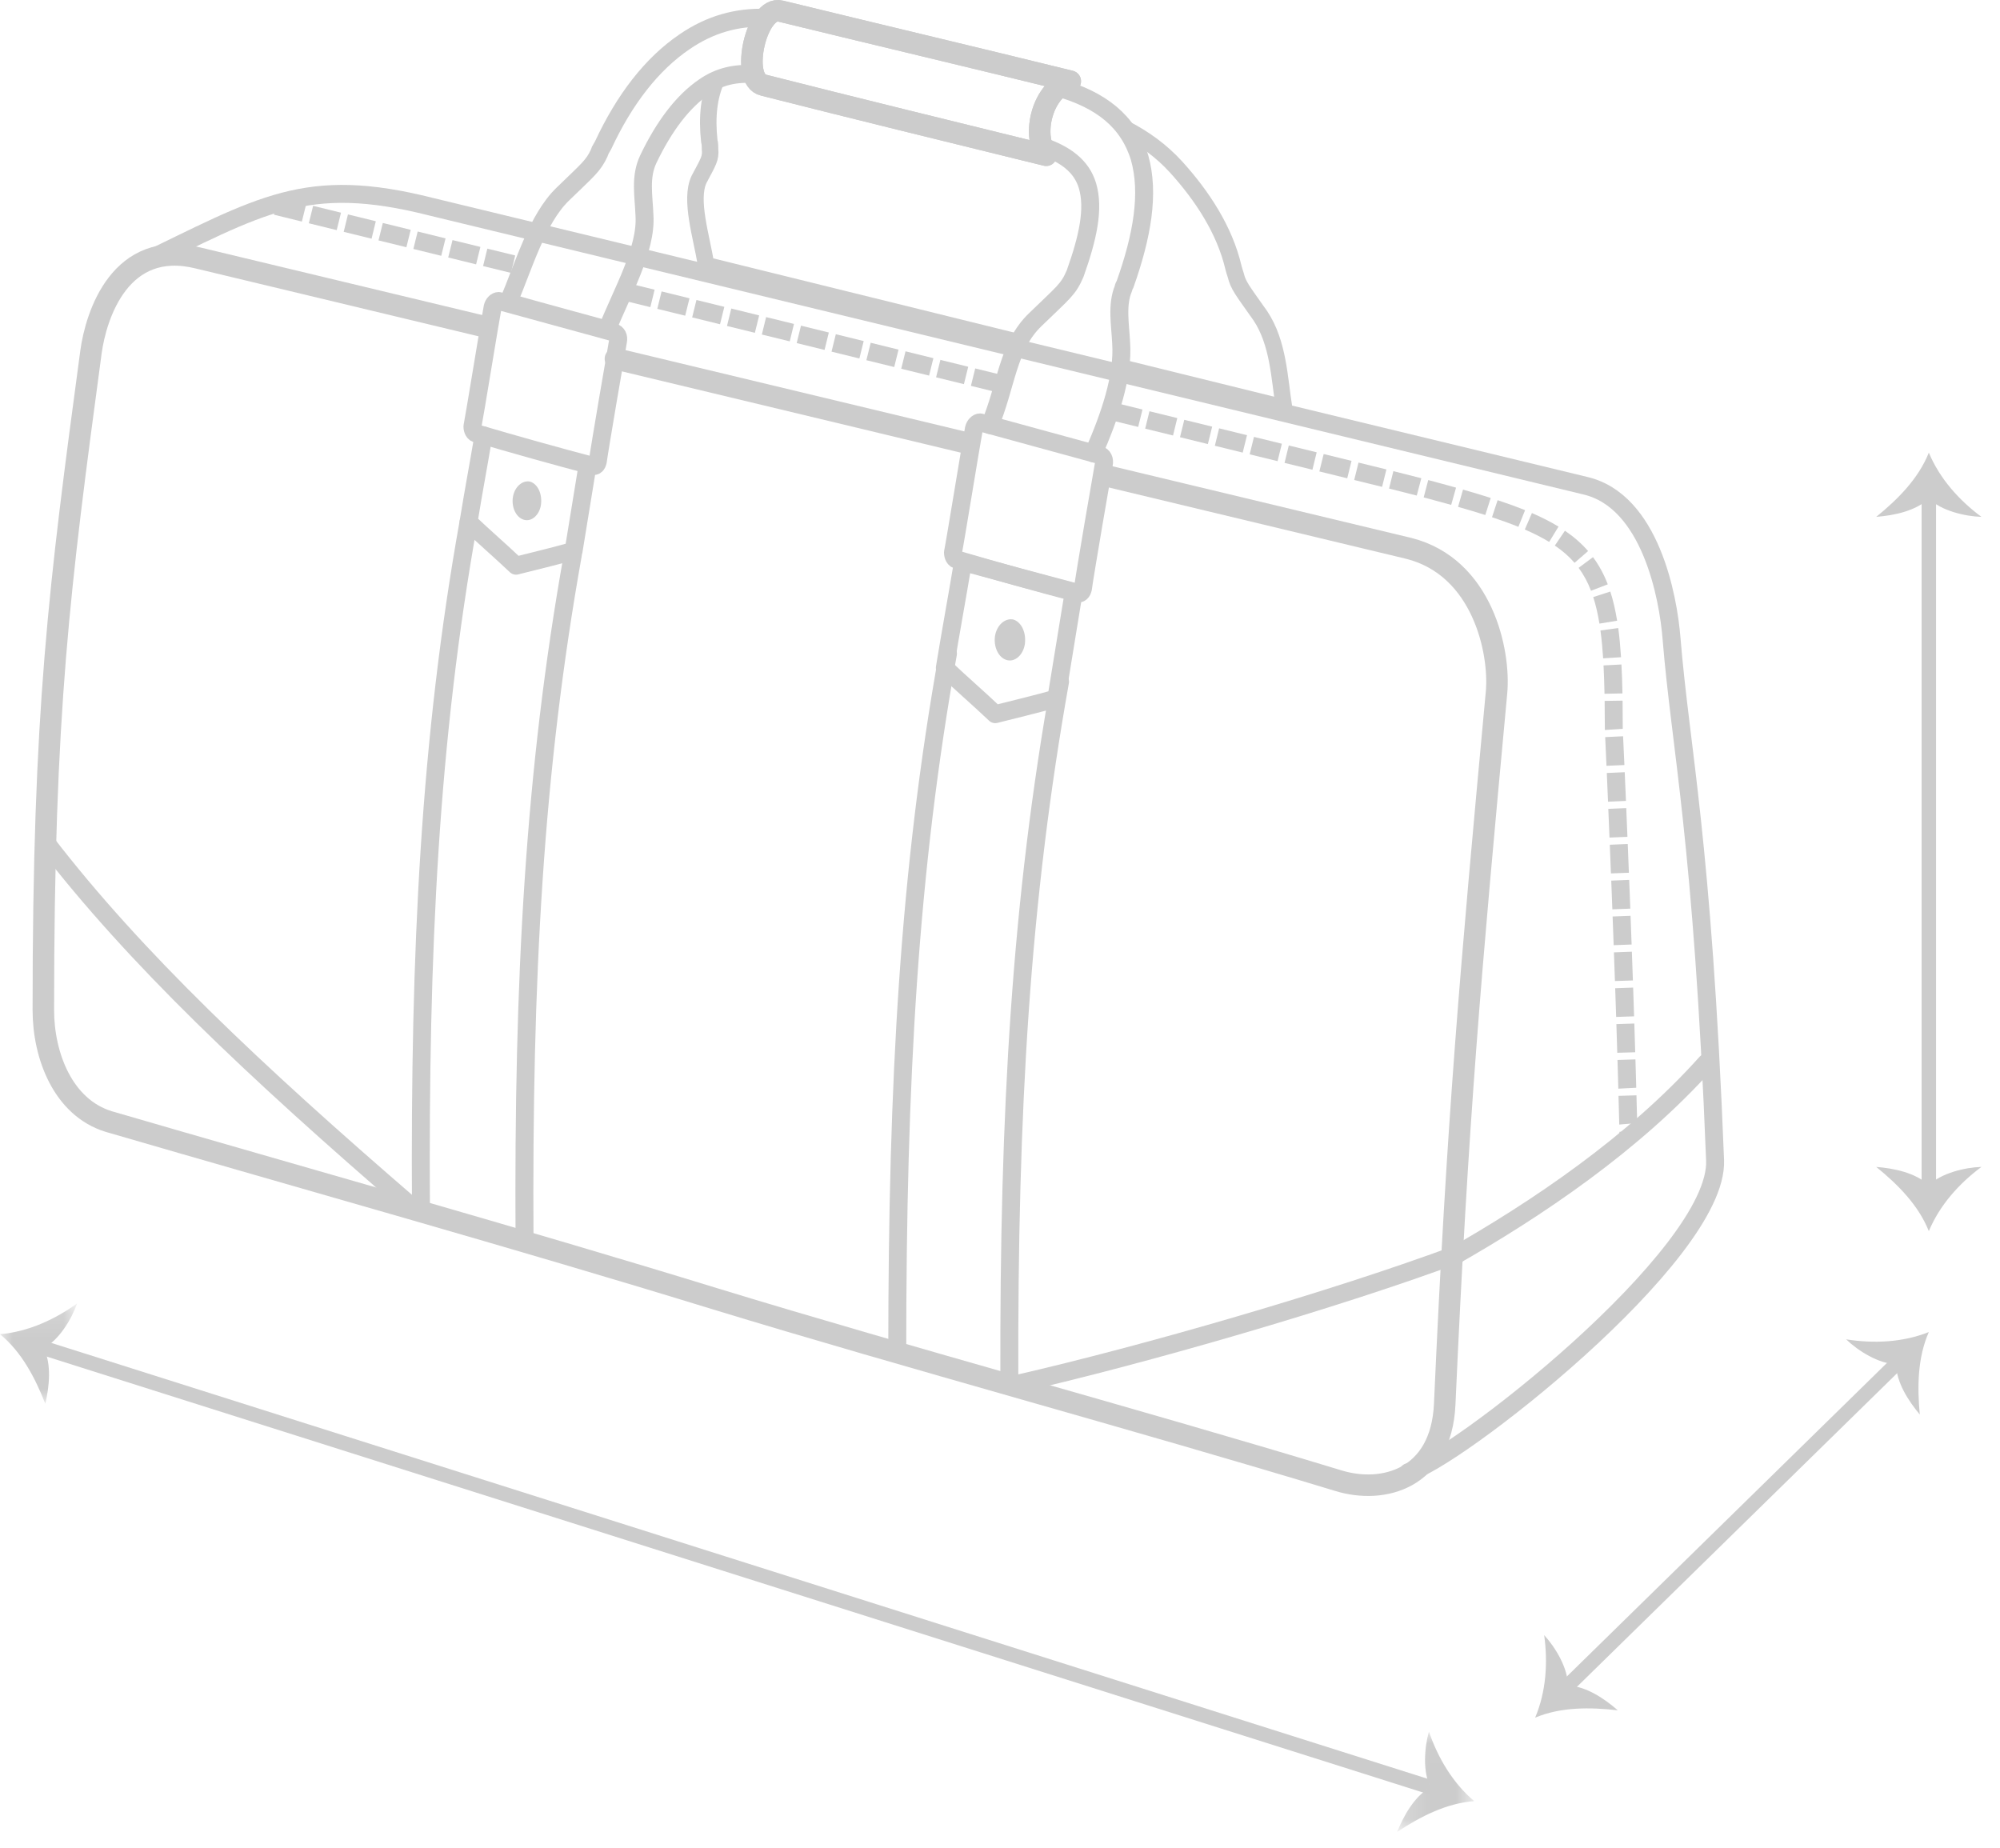 <?xml version="1.0" encoding="UTF-8"?>
<svg width="79px" height="73px" viewBox="0 0 79 73" version="1.1" xmlns="http://www.w3.org/2000/svg" xmlns:xlink="http://www.w3.org/1999/xlink">
    <!-- Generator: Sketch 57.1 (83088) - https://sketch.com -->
    <title>dorozhnaya-sumka</title>
    <desc>Created with Sketch.</desc>
    <defs>
        <polygon id="path-1" points="0 0.126 3.045 0.126 3.045 4.088 0 4.088"></polygon>
        <polygon id="path-3" points="0.187 0.038 3.232 0.038 3.232 4 0.187 4"></polygon>
    </defs>
    <g id="Page-1" stroke="none" stroke-width="1" fill="none" fill-rule="evenodd">
        <g id="dorozhnaya-sumka">
            <path d="M1.552,53.193 L56.68,70.653" id="Stroke-1" stroke="#CCCCCC" stroke-width="0.571" stroke-linecap="round" stroke-linejoin="round"></path>
            <g id="Group-66" transform="translate(0, 0.36)">
                <g id="Group-4" transform="translate(0, 51)">
                    <g id="Fill-2-Clipped">
                        <mask id="mask-2" fill="white">
                            <use xlink:href="#path-1"></use>
                        </mask>
                        <g id="path-1"></g>
                        <path d="M1.728,1.888 C2.328,1.577 2.83,0.745 3.045,0.126 C2.155,0.767 1.112,1.242 -0,1.341 C0.858,2.045 1.387,3.066 1.79,4.088 C1.949,3.402 2.042,2.538 1.728,1.888" id="Fill-2" fill="#CCCCCC" fill-rule="nonzero" mask="url(#mask-2)"></path>
                    </g>
                </g>
                <g id="Group-7" transform="translate(55, 68)">
                    <g id="Fill-5-Clipped">
                        <mask id="mask-4" fill="white">
                            <use xlink:href="#path-3"></use>
                        </mask>
                        <g id="path-3"></g>
                        <path d="M1.505,2.238 C1.193,1.638 1.262,0.669 1.442,0.038 C1.8,1.075 2.38,2.064 3.232,2.785 C2.125,2.867 1.105,3.397 0.187,4 C0.452,3.348 0.873,2.588 1.505,2.238" id="Fill-5" fill="#CCCCCC" fill-rule="nonzero" mask="url(#mask-4)"></path>
                    </g>
                </g>
                <path d="M61.801,66.348 L75.026,53.394" id="Stroke-8" stroke="#CCCCCC" stroke-width="0.571" stroke-linecap="round" stroke-linejoin="round"></path>
                <path d="M61.932,66.219 C61.939,65.543 61.441,64.709 60.995,64.228 C61.144,65.315 61.073,66.459 60.638,67.487 C61.661,67.06 62.813,67.073 63.904,67.197 C63.372,66.735 62.654,66.246 61.932,66.219" id="Fill-10" fill="#CCCCCC" fill-rule="nonzero"></path>
                <path d="M74.894,53.523 C74.219,53.516 73.395,53.001 72.922,52.544 C74.007,52.715 75.151,52.669 76.189,52.255 C75.742,53.27 75.73,54.42 75.832,55.514 C75.379,54.972 74.906,54.245 74.894,53.523" id="Fill-12" fill="#CCCCCC" fill-rule="nonzero"></path>
                <path d="M76.189,19.148 L76.189,46.642" id="Stroke-14" stroke="#CCCCCC" stroke-width="0.571" stroke-linecap="round" stroke-linejoin="round"></path>
                <path d="M76.189,19.332 C76.666,19.81 77.611,20.038 78.266,20.056 C77.385,19.401 76.62,18.55 76.189,17.52 C75.776,18.55 74.963,19.364 74.111,20.056 C74.812,20 75.665,19.829 76.189,19.332" id="Fill-16" fill="#CCCCCC" fill-rule="nonzero"></path>
                <path d="M76.189,46.458 C76.666,45.98 77.611,45.752 78.266,45.733 C77.385,46.389 76.62,47.239 76.189,48.27 C75.776,47.239 74.963,46.425 74.111,45.733 C74.812,45.789 75.665,45.961 76.189,46.458" id="Fill-18" fill="#CCCCCC" fill-rule="nonzero"></path>
                <path d="M5.417,10.115 C10.336,7.746 12.058,6.546 17.039,7.808 L62.612,18.823 C65.193,19.42 65.895,23.222 66.025,24.852 C66.381,29.232 67.247,32.745 67.746,45.473 C67.895,49.229 57.259,57.482 55.628,57.792" id="Stroke-20" stroke="#CCCCCC" stroke-width="0.709" stroke-linecap="round" stroke-linejoin="round"></path>
                <path d="M11.924,8.392 L10.822,8.121 L10.992,7.433 L12.094,7.704 L11.924,8.392 Z M13.3,8.73 L12.198,8.459 L12.368,7.771 L13.47,8.041 L13.3,8.73 Z M14.677,9.068 L13.576,8.798 L13.744,8.109 L14.845,8.379 L14.677,9.068 Z M16.053,9.406 L14.951,9.136 L15.121,8.447 L16.223,8.718 L16.053,9.406 Z M17.429,9.744 L16.328,9.474 L16.498,8.785 L17.599,9.056 L17.429,9.744 Z M18.806,10.082 L17.704,9.811 L17.874,9.123 L18.976,9.393 L18.806,10.082 Z M20.183,10.42 L19.082,10.15 L19.25,9.461 L20.351,9.731 L20.183,10.42 Z M25.689,11.772 L24.588,11.502 L24.756,10.813 L25.857,11.083 L25.689,11.772 Z M27.065,12.11 L25.963,11.84 L26.133,11.151 L27.235,11.422 L27.065,12.11 Z M28.441,12.448 L27.34,12.178 L27.51,11.489 L28.611,11.76 L28.441,12.448 Z M29.818,12.786 L28.716,12.516 L28.886,11.827 L29.987,12.098 L29.818,12.786 Z M31.195,13.124 L30.093,12.854 L30.261,12.165 L31.362,12.435 L31.195,13.124 Z M32.57,13.462 L31.469,13.192 L31.639,12.503 L32.739,12.774 L32.57,13.462 Z M33.946,13.8 L32.845,13.53 L33.015,12.841 L34.116,13.112 L33.946,13.8 Z M35.322,14.138 L34.222,13.868 L34.392,13.179 L35.492,13.45 L35.322,14.138 Z M36.699,14.476 L35.598,14.206 L35.768,13.517 L36.869,13.788 L36.699,14.476 Z M38.075,14.814 L36.975,14.544 L37.145,13.855 L38.245,14.126 L38.075,14.814 Z M39.452,15.152 L38.351,14.882 L38.521,14.193 L39.622,14.464 L39.452,15.152 Z M44.958,16.504 L43.857,16.234 L44.027,15.545 L45.128,15.816 L44.958,16.504 Z M46.335,16.842 L45.235,16.572 L45.403,15.884 L46.503,16.154 L46.335,16.842 Z M47.711,17.181 L46.61,16.91 L46.779,16.222 L47.881,16.492 L47.711,17.181 Z M49.087,17.518 L47.986,17.248 L48.155,16.559 L49.257,16.83 L49.087,17.518 Z M50.464,17.856 L49.362,17.586 L49.532,16.897 L50.634,17.168 L50.464,17.856 Z M51.841,18.194 L50.739,17.924 L50.907,17.236 L52.009,17.506 L51.841,18.194 Z M53.216,18.533 L52.115,18.262 L52.285,17.574 L53.386,17.844 L53.216,18.533 Z M54.593,18.871 L53.491,18.6 L53.661,17.912 L54.763,18.182 L54.593,18.871 Z M55.962,19.215 L54.868,18.938 L55.038,18.249 L56.142,18.53 L55.962,19.215 Z M57.322,19.583 C56.979,19.487 56.616,19.389 56.235,19.287 L56.416,18.602 C56.802,18.705 57.168,18.804 57.514,18.902 L57.322,19.583 Z M58.669,19.983 C58.334,19.876 57.976,19.77 57.594,19.661 L57.789,18.979 C58.179,19.09 58.543,19.2 58.884,19.309 L58.669,19.983 Z M59.976,20.45 C59.656,20.32 59.311,20.195 58.934,20.07 L59.156,19.397 C59.549,19.527 59.91,19.658 60.241,19.792 L59.976,20.45 Z M61.193,21.046 C60.911,20.875 60.597,20.715 60.23,20.556 L60.511,19.905 C60.908,20.078 61.252,20.253 61.562,20.441 L61.193,21.046 Z M62.195,21.871 C61.978,21.622 61.724,21.399 61.416,21.19 L61.815,20.604 C62.173,20.848 62.473,21.111 62.73,21.407 L62.195,21.871 Z M62.845,22.975 C62.714,22.634 62.554,22.338 62.355,22.07 L62.923,21.647 C63.161,21.967 63.352,22.318 63.507,22.721 L62.845,22.975 Z M63.178,24.273 C63.112,23.875 63.032,23.532 62.933,23.224 L63.607,23.006 C63.718,23.348 63.806,23.725 63.877,24.158 L63.178,24.273 Z M63.324,25.645 C63.299,25.249 63.264,24.883 63.218,24.543 L63.921,24.448 C63.969,24.803 64.004,25.185 64.031,25.6 L63.324,25.645 Z M63.378,27.044 C63.37,26.647 63.358,26.274 63.34,25.924 L64.047,25.887 C64.067,26.244 64.079,26.624 64.087,27.03 L63.378,27.044 Z M63.392,28.475 C63.39,28.042 63.388,27.675 63.383,27.325 L64.092,27.315 C64.097,27.668 64.099,28.038 64.099,28.429 L63.392,28.475 Z M63.456,29.889 L63.405,28.756 L64.112,28.722 L64.164,29.859 L63.456,29.889 Z M63.517,31.307 L63.469,30.173 L64.176,30.142 L64.226,31.276 L63.517,31.307 Z M63.575,32.724 L63.528,31.59 L64.237,31.56 L64.284,32.695 L63.575,32.724 Z M63.632,34.14 L63.587,33.007 L64.296,32.978 L64.341,34.114 L63.632,34.14 Z M63.688,35.558 L63.644,34.424 L64.353,34.396 L64.397,35.531 L63.688,35.558 Z M63.74,36.975 L63.698,35.841 L64.407,35.814 L64.449,36.948 L63.74,36.975 Z M63.79,38.391 L63.75,37.258 L64.459,37.232 L64.499,38.368 L63.79,38.391 Z M63.838,39.809 L63.8,38.675 L64.509,38.65 L64.547,39.785 L63.838,39.809 Z M63.882,41.225 L63.847,40.092 L64.556,40.069 L64.591,41.204 L63.882,41.225 Z M63.924,42.642 L63.891,41.509 L64.6,41.486 L64.632,42.606 L63.924,42.642 Z M63.961,44.06 L63.931,42.926 L64.64,42.905 L64.669,43.999 L63.961,44.06 Z M63.973,44.522 L63.968,44.346 L64.677,44.323 L64.682,44.51 L63.973,44.522 Z" id="Fill-22" fill="#CCCCCC" fill-rule="nonzero"></path>
                <path d="M1.82,32.92 C5.325,37.473 10.016,41.909 16.227,47.264" id="Stroke-24" stroke="#CCCCCC" stroke-width="0.709" stroke-linecap="round" stroke-linejoin="round"></path>
                <path d="M57.566,49.18 C52.767,50.963 45.252,53.141 40.146,54.31" id="Stroke-26" stroke="#CCCCCC" stroke-width="0.709" stroke-linecap="round" stroke-linejoin="round"></path>
                <path d="M18.507,20.262 C16.97,28.851 16.568,37.193 16.627,47.325" id="Stroke-28" stroke="#CCCCCC" stroke-width="0.709" stroke-linecap="round" stroke-linejoin="round"></path>
                <path d="M23.204,18.046 C22.987,19.37 22.874,20.078 22.657,21.4 C21.889,21.615 21.121,21.8 20.383,21.985 C19.766,21.4 19.122,20.846 18.507,20.261 C18.723,18.939 18.881,18.13 19.098,16.838" id="Stroke-30" stroke="#CCCCCC" stroke-width="0.709" stroke-linecap="round" stroke-linejoin="round"></path>
                <path d="M20.936,18.663 C21.244,18.755 21.428,19.155 21.367,19.585 C21.305,19.986 20.998,20.262 20.692,20.17 C20.383,20.079 20.198,19.678 20.259,19.277 C20.323,18.877 20.628,18.601 20.936,18.663" id="Fill-32" fill="#CCCCCC" fill-rule="nonzero"></path>
                <path d="M38.037,21.839 C39.476,22.232 40.944,22.623 42.414,23.015 C42.183,24.42 41.957,25.825 41.726,27.229 C40.911,27.456 40.096,27.653 39.311,27.85 C38.659,27.229 37.972,26.641 37.321,26.02 C37.549,24.615 37.81,23.212 38.037,21.839 Z" id="Stroke-34" stroke="#CCCCCC" stroke-width="0.709" stroke-linecap="round" stroke-linejoin="round"></path>
                <path d="M40.024,24.11 C40.348,24.208 40.545,24.632 40.481,25.089 C40.413,25.514 40.087,25.808 39.76,25.71 C39.435,25.613 39.24,25.188 39.303,24.762 C39.37,24.337 39.695,24.044 40.024,24.11" id="Fill-36" fill="#CCCCCC" fill-rule="nonzero"></path>
                <path d="M22.627,21.554 C21.101,30.094 20.657,38.299 20.719,48.616" id="Stroke-38" stroke="#CCCCCC" stroke-width="0.709" stroke-linecap="round" stroke-linejoin="round"></path>
                <path d="M37.444,25.459 C35.907,34.011 35.442,42.339 35.442,53.014" id="Stroke-40" stroke="#CCCCCC" stroke-width="0.709" stroke-linecap="round" stroke-linejoin="round"></path>
                <path d="M41.871,26.567 C40.333,35.213 39.838,43.415 39.869,54.183" id="Stroke-42" stroke="#CCCCCC" stroke-width="0.709" stroke-linecap="round" stroke-linejoin="round"></path>
                <path d="M57.311,49.324 C60.701,47.4 64.543,44.809 67.392,41.624" id="Stroke-44" stroke="#CCCCCC" stroke-width="0.709" stroke-linecap="round" stroke-linejoin="round"></path>
                <path d="M24.411,13.116 C24.446,12.943 24.376,12.805 24.236,12.769 L19.7,11.529 C19.596,11.529 19.491,11.632 19.459,11.772 C19.353,12.326 18.737,16.124 18.661,16.486 C18.661,16.624 18.73,16.762 18.835,16.762 C20.255,17.179 21.951,17.657 23.407,18.038 C23.511,18.073 23.58,18.003 23.613,17.866 C23.682,17.345 24.348,13.454 24.411,13.116 Z" id="Stroke-46" stroke="#CCCCCC" stroke-width="0.709" stroke-linecap="round" stroke-linejoin="round"></path>
                <path d="M43.602,17.97 C43.637,17.79 43.565,17.647 43.42,17.61 L38.718,16.324 C38.61,16.324 38.503,16.432 38.469,16.576 C38.36,17.152 37.722,21.086 37.642,21.461 C37.642,21.605 37.713,21.748 37.822,21.748 C39.292,22.18 41.052,22.676 42.56,23.07 C42.666,23.106 42.74,23.033 42.775,22.891 C42.845,22.352 43.536,18.319 43.602,17.97 Z" id="Stroke-48" stroke="#CCCCCC" stroke-width="0.709" stroke-linecap="round" stroke-linejoin="round"></path>
                <path d="M38.256,17.156 L24.309,13.811" id="Stroke-50" stroke="#CCCCCC" stroke-width="0.85" stroke-linecap="round" stroke-linejoin="round"></path>
                <path d="M19.145,12.545 L7.835,9.833 C4.761,9.064 3.792,12.075 3.592,13.555 C2.341,22.862 1.712,27.705 1.712,39.54 C1.712,41.327 2.482,43.385 4.295,43.941 C11.892,46.155 20.38,48.523 28.282,50.954 C35.938,53.293 44.858,55.692 52.85,58.122 C54.636,58.677 56.932,58.059 57.066,55.108 C57.566,43.932 58.081,38.089 59.112,27.002 C59.263,25.399 58.569,22.039 55.648,21.301 L43.783,18.455" id="Stroke-52" stroke="#CCCCCC" stroke-width="0.85" stroke-linecap="round" stroke-linejoin="round"></path>
                <path d="M30.838,0.08 C34.373,0.942 38.65,1.956 42.276,2.849 C41.2,3.157 40.739,4.91 41.324,5.772 C37.695,4.879 33.667,3.895 30.16,3.003 C29.208,2.788 29.884,-0.166 30.838,0.08 Z" id="Stroke-54" stroke="#CCCCCC" stroke-width="0.85" stroke-linecap="round" stroke-linejoin="round"></path>
                <path d="M30.249,0.342 C29.106,0.307 28.058,0.597 27.056,1.279 C25.733,2.172 24.657,3.587 23.826,5.371 C23.796,5.433 23.734,5.525 23.704,5.586 C23.704,5.617 23.673,5.648 23.673,5.678 C23.427,6.202 23.242,6.325 22.228,7.309 C21.212,8.294 20.691,10.14 20.075,11.585 C21.367,11.955 22.657,12.294 23.979,12.662 C24.564,11.186 25.549,9.494 25.456,8.14 C25.427,7.371 25.272,6.633 25.609,5.925 C26.227,4.634 26.963,3.649 27.824,3.064 C28.418,2.653 29.056,2.521 29.77,2.567 C29.579,1.947 29.819,0.852 30.249,0.342 Z" id="Stroke-56" stroke="#CCCCCC" stroke-width="0.709" stroke-linecap="round" stroke-linejoin="round"></path>
                <path d="M43.192,17.548 C43.838,16.072 44.378,14.504 44.285,13.181 C44.254,12.505 44.099,11.674 44.378,11.027 C44.378,10.965 44.408,10.935 44.438,10.874 C45.115,8.966 45.413,7.279 45.013,5.864 C44.573,4.428 43.486,3.583 41.816,3.107 C41.194,3.614 40.916,4.663 41.154,5.414 C42.07,5.727 42.719,6.19 42.954,6.972 C43.229,7.895 42.962,9.058 42.469,10.443 C42.194,11.09 42.008,11.182 40.902,12.258 C39.796,13.304 39.745,14.922 39.099,16.429" id="Stroke-58" stroke="#CCCCCC" stroke-width="0.709" stroke-linecap="round" stroke-linejoin="round"></path>
                <path d="M45.014,5.864 C45.413,7.28 45.116,8.967 44.439,10.874 C44.409,10.935 44.378,10.965 44.378,11.028 C44.1,11.674 44.255,12.505 44.285,13.181 C44.306,13.479 44.285,13.804 44.24,14.143 L50.719,15.741 C50.532,14.572 50.5,13.188 49.783,12.111 C49.064,11.095 48.908,10.911 48.813,10.511 C48.783,10.419 48.751,10.327 48.72,10.204 C48.375,8.727 47.487,7.374 46.454,6.235 C45.87,5.595 45.188,5.102 44.421,4.71 C44.676,5.046 44.879,5.424 45.014,5.864 Z" id="Stroke-60" stroke="#CCCCCC" stroke-width="0.652" stroke-linecap="round" stroke-linejoin="round"></path>
                <path d="M29.77,2.567 C29.244,2.533 28.759,2.598 28.302,2.798 C28.011,3.434 27.91,4.239 28.018,5.219 C28.047,5.312 28.047,5.435 28.047,5.527 C28.081,5.896 27.986,6.02 27.611,6.727 C27.235,7.526 27.706,8.973 27.892,10.111 L40.242,13.157 C40.419,12.82 40.633,12.514 40.903,12.258 C42.008,11.182 42.194,11.089 42.469,10.443 C42.962,9.058 43.23,7.895 42.955,6.972 C42.719,6.19 42.071,5.727 41.154,5.414" id="Stroke-62" stroke="#CCCCCC" stroke-width="0.652" stroke-linecap="round" stroke-linejoin="round"></path>
                <path d="M30.838,0.08 C34.373,0.942 38.65,1.956 42.276,2.849 C41.2,3.157 40.739,4.91 41.324,5.772 C37.695,4.879 33.667,3.895 30.16,3.003 C29.208,2.788 29.884,-0.166 30.838,0.08 Z" id="Stroke-64" stroke="#CCCCCC" stroke-width="0.85" stroke-linecap="round" stroke-linejoin="round"></path>
            </g>
        </g>
    </g>
</svg>